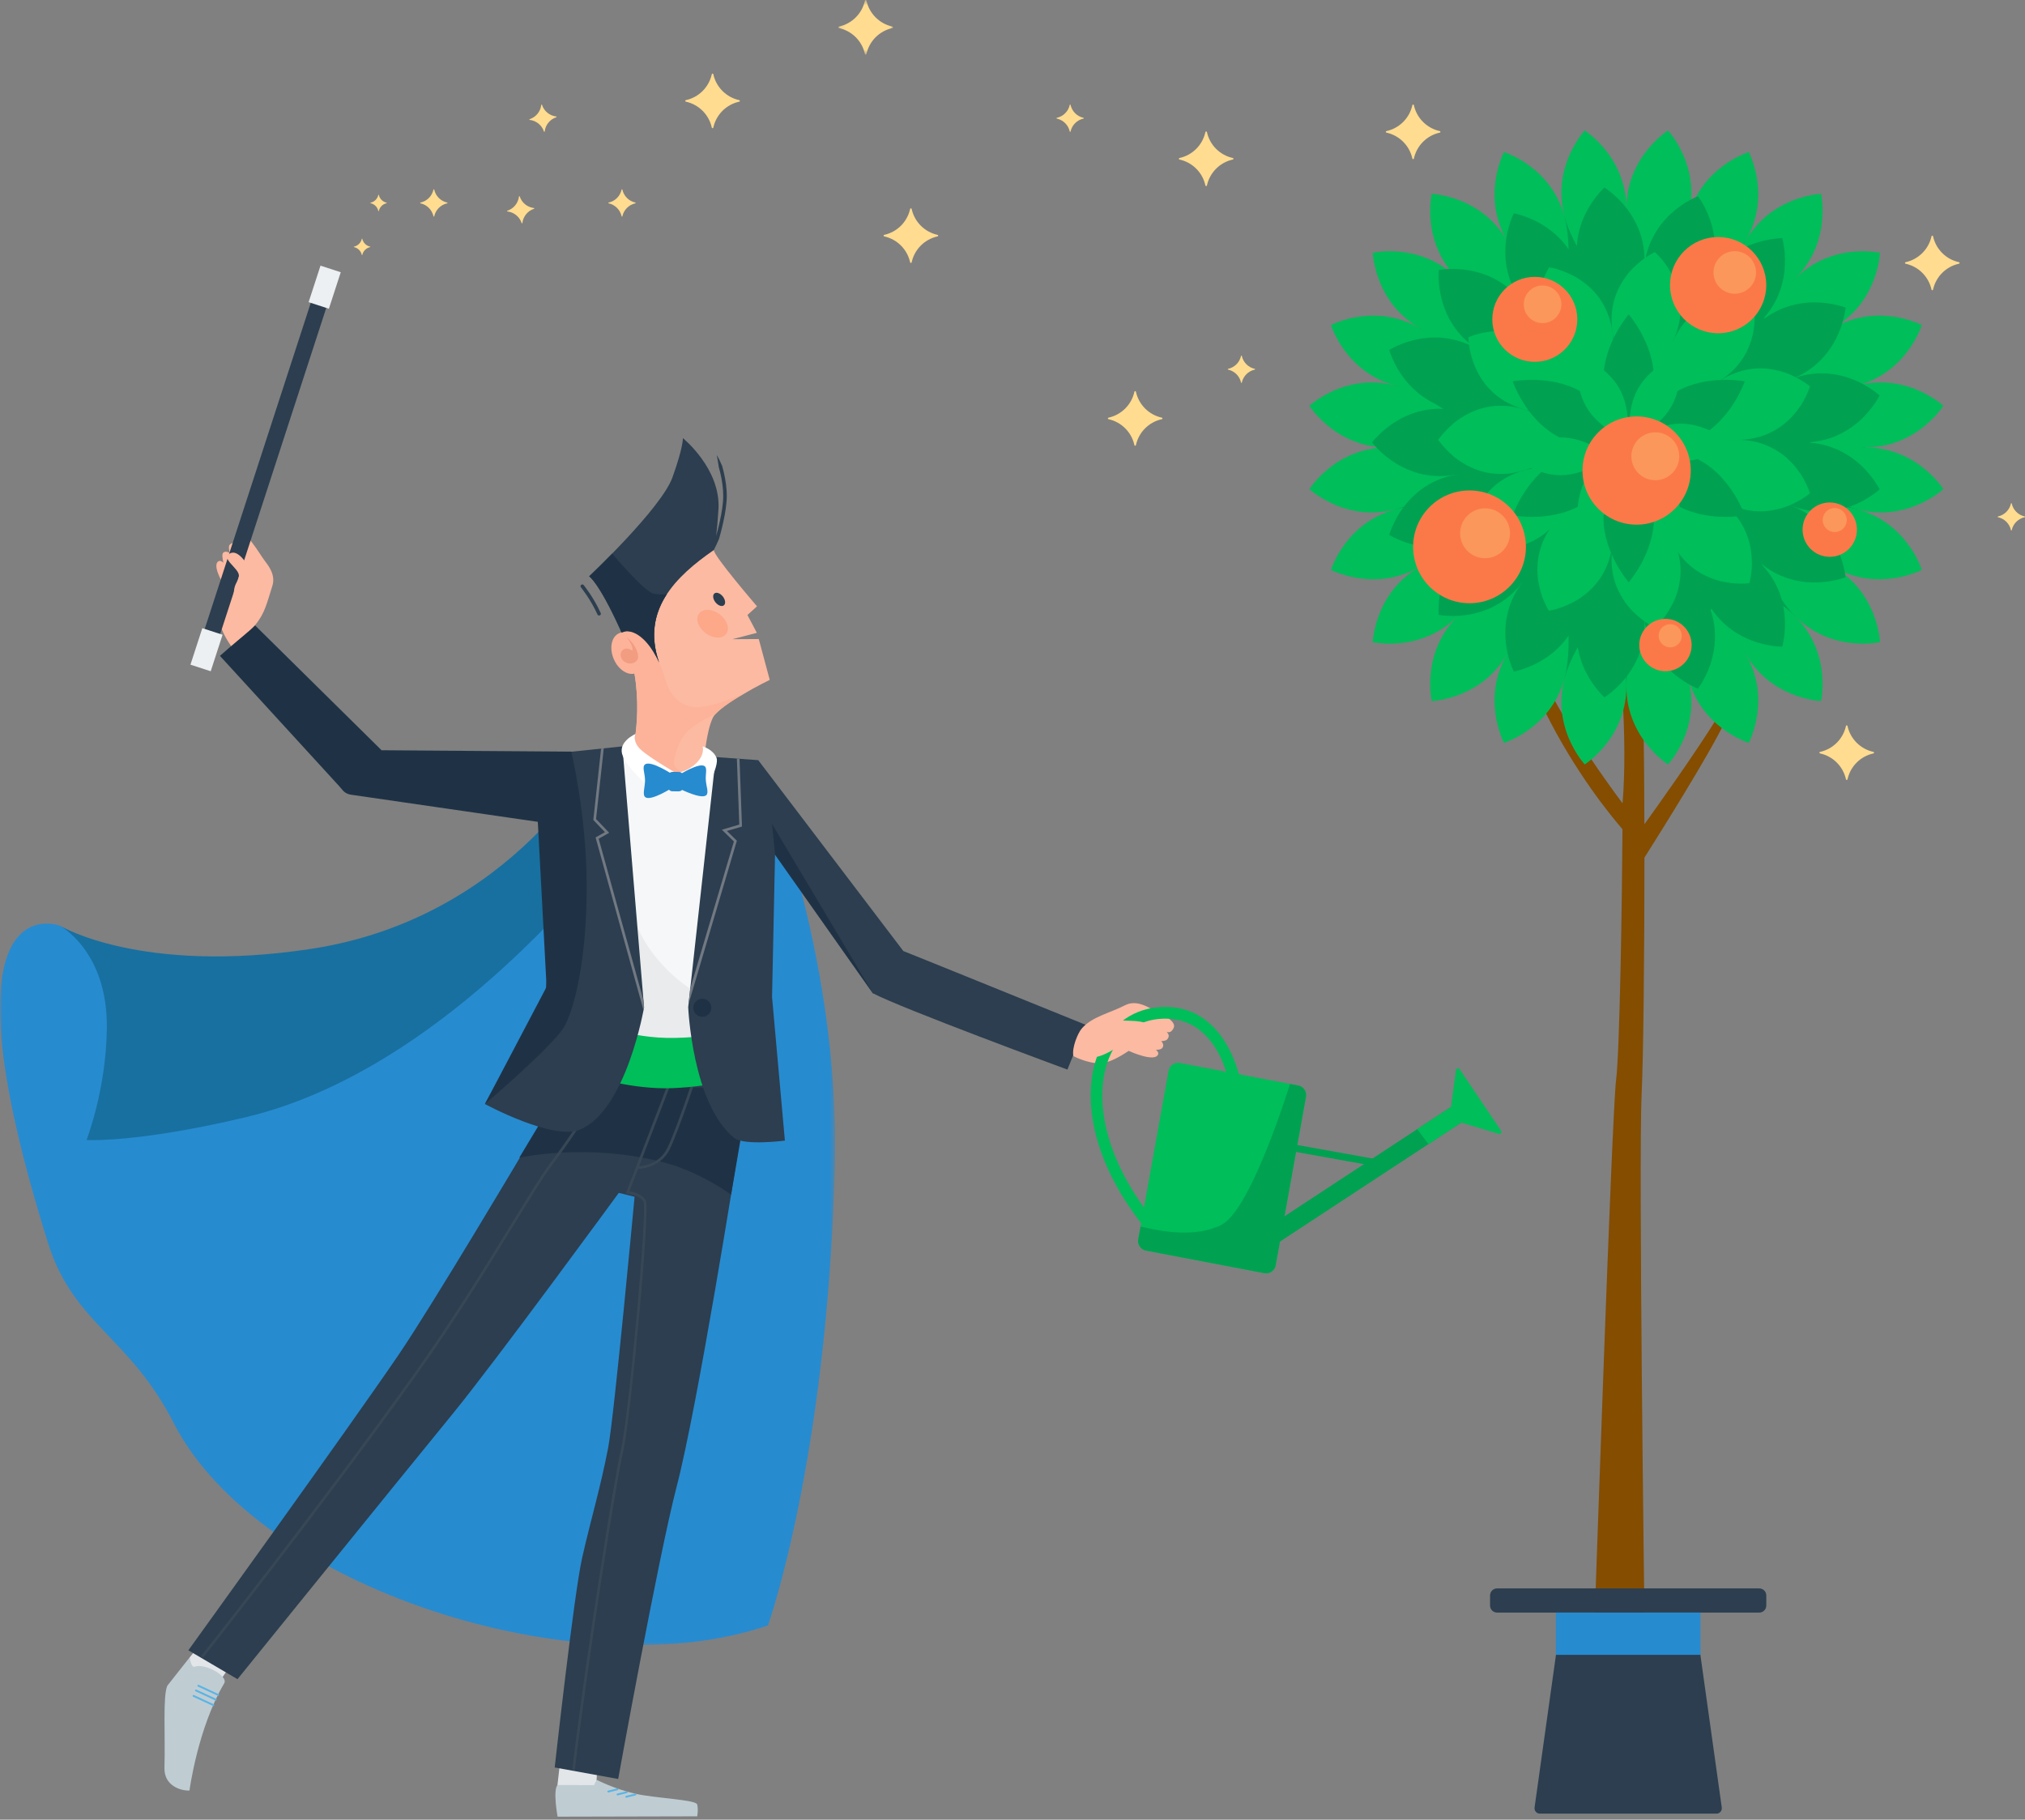 <svg xmlns="http://www.w3.org/2000/svg" xmlns:xlink="http://www.w3.org/1999/xlink" width="365" height="328" viewBox="0 0 365 328">
    <rect x="0" y="0" width="365" height="328" fill="#808080" stroke="none"/>
    <defs>
        <path id="prefix__a" d="M0 0.565L150.531 0.565 150.531 160.09 0 160.09z"/>
        <path id="prefix__c" d="M0.113 0.54L9.963 0.54 9.963 10.389 0.113 10.389z"/>
        <path id="prefix__e" d="M0 328.46L365 328.46 365 1 0 1z"/>
    </defs>
    <g fill="none" fill-rule="evenodd" transform="translate(0 -1)">
        <g transform="translate(0 137.46)">
            <mask id="prefix__b" fill="#fff">
                <use xlink:href="#prefix__a"/>
            </mask>
            <path fill="#278BD0" d="M111.37 1.95S83.88 31.853 57.342 35.952c-29.344 4.532-46.596-5.573-46.596-5.573s-22.739-8.52-2.063 57.287c4.565 14.531 14.623 16.727 22.617 32.358 15.255 29.832 73.065 48.2 107.123 36.498 0 0 10.603-29.57 12.052-82.438C151.556 34.65 136.672.565 136.672.565L111.37 1.95z" mask="url(#prefix__b)"/>
        </g>
        <path fill="#1870A0" d="M108.166 136.45s-15.438 30.045-52.178 35.602c-30.703 4.644-45.242-4.211-45.242-4.211s8.672 4.516 8.513 18.487c-.126 11.154-3.665 20.162-3.665 20.162s9.026.575 28.713-4.11c43.464-10.34 77.506-62.936 77.506-62.936l-13.647-2.994z"/>
        <path fill="#E3E6E9" d="M34.188 299.752L38.218 294.805 43.599 298.255 39.847 303.678 33.95 303.485z"/>
        <path fill="#BFCDD3" d="M40.407 304.437c-4.767 8.073-6.254 19.31-6.254 19.31-1.622.078-4.591-.903-4.508-4.049.162-6.073-.312-13.005.515-14.844l4.029-5.102s.254 1.94.939 1.67c1.695-.669 6.086 1.648 5.279 3.015"/>
        <path fill="#5AB4E5" d="M39.323 306.683c-.024 0-.048-.005-.071-.015l-3.575-1.66c-.085-.04-.122-.14-.083-.225.04-.085.139-.122.225-.082l3.575 1.66c.085.039.122.14.082.224-.028.062-.09.098-.153.098M38.902 307.541c-.024 0-.048-.005-.07-.015l-3.577-1.66c-.085-.04-.12-.14-.082-.225.04-.084.14-.122.224-.082l3.576 1.66c.085.04.122.14.082.224-.028.062-.089.098-.153.098M38.464 308.522c-.024 0-.048-.005-.071-.015l-3.576-1.66c-.085-.04-.121-.14-.082-.225.039-.084.138-.121.224-.082l3.576 1.66c.085.039.122.14.082.224-.028.062-.09.098-.153.098"/>
        <path fill="#E3E6E9" d="M101.04 317.852L100.471 322.848 107.002 323.118 107.52 322.042 107.767 318.12z"/>
        <path fill="#2C3E4F" d="M134.85 195.319l-1.975 14.204s-7.088 44.766-10.9 59.4c-3.32 12.749-10.55 52.745-10.55 52.745l-11.44-2.074s3.47-31.29 4.942-37.77c1.642-7.24 3.283-12.53 4.685-19.82 1.11-5.761 4.806-45.657 4.806-45.657l7.07-23.043 13.363 2.015z"/>
        <path fill="#2C3E4F" d="M120.052 218.151l-8.517-2.137s-22.183 30.347-29.985 39.888c-9.596 11.735-38.744 47.776-38.744 47.776l-8.856-5.204s29.128-40.366 37.957-53.358c6.142-9.038 22.437-36.515 22.437-36.515l4.49-7.462 9.171-13.232 16.988 7.57-4.94 22.674z"/>
        <path fill="#1F3245" d="M131.775 216.335s-5.53-4.085-12.09-5.795c-13.934-3.632-26.093-.848-26.093-.848l12.875-21.441s4.41 8.1 16.902 8.7c12.493.602 12.004-1.555 12.004-1.555l-3.598 20.939z"/>
        <path fill="#384756" d="M115.036 211.703v-.476c.037 0 3.638-.04 5.226-3.237 1.65-3.32 5.387-14.647 5.425-14.76l.452.147c-.037.115-3.787 11.474-5.45 14.825-1.72 3.464-5.607 3.501-5.653 3.501"/>
        <path fill="#384756" d="M103.606 320.074l-.473-.057c2.496-20.649 7.441-51.959 8.787-57.728 1.404-6.013 4.78-43.195 4.06-44.702-.709-1.224-2.853-1.408-2.874-1.41l-.319-.025 8.38-21.785.445.171-8.156 21.203c.68.104 2.274.464 2.937 1.61.906 1.561-2.807 39.898-4.008 45.046-1.345 5.76-6.285 37.041-8.779 57.677M36.613 299.803l-.373-.296c.208-.262 21.07-26.62 38.172-50.555 7.004-9.802 13.274-20.026 17.852-27.493 3.02-4.924 5.405-8.815 6.882-10.767 9.132-12.067 11.972-20.114 11.999-20.192l.45.155c-.027.08-2.892 8.197-12.07 20.326-1.462 1.933-3.842 5.814-6.855 10.727-4.582 7.472-10.857 17.706-17.87 27.522-17.108 23.945-37.978 50.31-38.187 50.573"/>
        <path fill="#F6F7F8" d="M129.465 137.548L116.746 136.05 111.718 135.665 102.842 148.754 103.618 184.942 135.894 190.535 133.267 153.647z"/>
        <path fill="#E9EBED" d="M110.226 141.712s-.79 19.895 7.192 30.796c2.66 3.634 10.584 12.064 17.647 7.439 7.039-4.609.829 10.588.829 10.588s-23.092-.297-26.59-1.884c-3.498-1.587.922-46.939.922-46.939"/>
        <path fill="#00BE5A" d="M107.155 185.31s6.22 2.94 14.463 2.778c8.243-.162 13.288-1.967 13.288-1.967l1.24 8.696s-7.542 2.039-14.919 2.326c-7.378.287-14.593-2.13-14.593-2.13l.521-9.703z"/>
        <path fill="#2C3E4F" d="M162.79 172.385l-26.119-34.36-7.655-.563-4.97 45.086s.744 17.525 8.303 23.571c1.784 1.427 9.124.482 9.124.482l-2.313-25.88.538-25.682 17.55 24.917c.42.795 2.82-3.98 5.541-7.57M104.54 204.619c8.382-3.503 11.55-22.042 11.55-22.042l-3.906-47.04-9.687 1.015s1.556 10.133-1.64 13.416l.192-.108-2.748 30.235-10.895 19.908s12.27 6.649 17.135 4.616"/>
        <path fill="#FCBAA2" d="M113.376 114.808c2.313.371 4.256 3.056 5.427 5.618-3.28-9.427 2.983-15.545 9.868-20.299-.2.892 7.78 10.164 7.78 10.164l-1.724 1.565 1.694 3.218-4.405 1.142 4.752-.029 1.976 7.363s-9.154 4.465-10.275 6.864c-1.121 2.398-1.462 6.852-1.462 6.852s-1.647 4.517-6.4 3.916c-3.648-.462-6.478-5.34-6.478-5.34s2.622-11.022-2.058-20.72c.313-.28.73-.406 1.305-.314"/>
        <path fill="#2C3E4F" d="M130.682 87.183c-.135-.728-.308-1.448-.501-2.161-.3-.682-.602-1.36-.988-1.996.135.729.275 1.445.367 2.169.198.694.36 1.397.493 2.104.255 1.417.396 2.85.246 4.273-.128 1.429-.423 2.854-.753 4.265-.145.597-.302 1.192-.465 1.786.148-1.196.295-2.77.418-4.837.434-7.297-6.415-12.816-6.415-12.816s.128 1.494-1.87 7.067c-2 5.572-15.018 17.848-15.018 17.848s1.68 1.006 5.497 9.353c.13.285.256.58.379.883.31-.28.728-.405 1.304-.313 2.314.372 4.256 3.057 5.428 5.618-3.281-9.427 2.98-15.544 9.867-20.298.35-.655.638-1.334.94-2.01.2-.707.384-1.418.557-2.132.334-1.431.635-2.875.768-4.357.156-1.49.008-2.993-.254-4.446M107.962 111.955c-.112-.01-.217-.077-.267-.187-1.233-2.737-2.966-4.877-2.983-4.9-.112-.136-.091-.337.045-.448.137-.112.338-.091.45.045.073.09 1.805 2.227 3.07 5.04.073.16.002.35-.16.423-.05.023-.103.03-.155.027M130.473 110.112c-.366.29-1.043.047-1.513-.544-.47-.592-.553-1.307-.187-1.597.366-.291 1.043-.047 1.513.544.469.59.553 1.306.187 1.597"/>
        <path fill="#FCA889" d="M130.89 115.27c-.704.933-2.368.863-3.717-.155-1.35-1.018-1.871-2.599-1.168-3.532.705-.932 2.369-.863 3.716.155 1.35 1.018 1.873 2.6 1.168 3.532"/>
        <path fill="#FCB399" d="M125.097 128.456c-3.733-.317-4.97-4.29-4.97-4.29-.588-2.146-1.292-3.757-1.912-4.907-.045-.082-.089-.164-.135-.245l-.025-.044c-.413-.717-1.49-3.582-2.008-4.19l-2.757.022c-.529-.065-.924.056-1.218.319 4.68 9.7 2.057 20.72 2.057 20.72s2.83 4.88 6.48 5.34c1.292.165 2.348-.057 3.211-.457-.183-.156-.41-.298-.697-.422-.74-.32-1.282-.88-1.702-1.616-.07-.333.708-4.342 2.751-6.11 1.627-1.406 3.838-2.448 4.788-2.86 1.132-1.263 3.657-2.843 5.86-4.088-3.3 1.646-7.502 3.017-9.723 2.828"/>
        <path fill="#1F3245" d="M117.71 107.967c-1.726-.475-7.371-7.176-7.371-7.176-2.353 2.406-4.144 4.094-4.144 4.094s1.681 1.006 5.499 9.354c.13.284.255.58.377.882.313-.278.73-.405 1.305-.313 2.313.372 4.256 3.057 5.427 5.619-1.71-4.915-.823-8.928 1.39-12.32-.718.077-1.636.093-2.483-.14"/>
        <path fill="#FCB399" d="M110.632 119.81c.853 1.98 2.67 3.101 4.056 2.504 1.388-.598 1.82-2.689.965-4.67-.854-1.98-2.67-3.102-4.056-2.504-1.387.597-1.82 2.688-.965 4.67"/>
        <path fill="#F29C81" d="M111.875 119.168c.063.648.571 1.227 1.363 1.391.906.189 1.602-.346 1.742-.852.141-.505-.08-1.516-.815-2.569-.469-.67-1.199-1.262-1.199-1.262s.745.965.936 1.584c.216.7.046.829.046.829s-.503-.409-1.04-.386c-.537.024-1.109.481-1.033 1.265"/>
        <path fill="#1F3245" d="M102.958 136.482l-41.004-.293c-1.309.945-2.329 5.085-.08 7.377.365.374.852.605 1.368.68l34.366 4.99c4.318-1.532 6.092-8.581 5.35-12.754"/>
        <path fill="#1F3245" d="M102.958 136.482s2.764 11.167 2.793 24.18c.029 13.011-2.123 21.828-3.958 25.246-1.834 3.418-14.387 14.095-14.387 14.095l11.116-21.118-1.583-29.746 6.019-12.657z"/>
        <path fill="#E5E8EB" d="M121.945 140.404l-.181 2.458-2.528-.997s1.299-1.884 2.709-1.461"/>
        <path fill="#E5E8EB" d="M123.664 139.879L121.945 140.404 121.764 142.862 125.04 141.275z"/>
        <path fill="#FFF" d="M121.945 140.404s-.862-.39-2.4 1.061c-1.537 1.452-1.9 1.96-1.9 1.96s-4.275-3.558-5.375-6.126c-1.1-2.567 2.289-4.003 2.289-4.003s-.667 1.358.965 2.849c1.633 1.492 6.42 4.259 6.42 4.259M126.648 135.536s.457 1.394-1.066 2.95c-1.523 1.556-3.637 1.918-3.637 1.918s1.739-.064 2.733 1.093c.995 1.154 1.91 3.16 1.91 3.16s3.184-5.544 2.555-7.074c-.63-1.529-2.495-2.047-2.495-2.047"/>
        <path fill="#1F3245" d="M45.958 113.708l-6.316 5.513 21.773 23.79s1.136-1.004 4.59-2.812c2.697-1.41 2.732-4.006 2.732-4.006l-22.78-22.485z"/>
        <path fill="#278BD0" d="M122.507 140.616s3.501-2.188 4.482-1.526c.532.358.156 1.43.231 2.517.08 1.149.583 2.314.063 2.75-.899.753-4.567-1.08-4.567-1.08l-.209-2.661zM116.287 138.778c1.08-.759 4.954 1.828 4.954 1.828l-.18 2.456s-3.708 2.37-4.73 1.647c-.604-.425-.052-1.833-.066-3.096-.014-1.276-.588-2.407.022-2.835"/>
        <path fill="#278BD0" d="M121.204 143.636l1.15.004c.443.002.807-.36.808-.801l.007-1.887c.002-.442-.36-.806-.801-.808l-1.151-.004c-.442-.001-.806.359-.807.802l-.007 1.887c-.002.442.359.805.8.807"/>
        <path fill="#1F3245" d="M128.21 182.774c-.066.896-.846 1.57-1.742 1.504-.896-.066-1.57-.846-1.504-1.742.066-.897.846-1.57 1.742-1.504.897.066 1.57.846 1.504 1.742"/>
        <path fill="#727983" d="M115.999 183.142L107.349 151.948 109.041 151.002 106.942 148.8 108.343 135.94 108.828 135.889 107.44 148.632 109.809 151.118 107.908 152.181 115.974 181.27 116.089 182.577zM124.107 181.99L124.417 179.177 132.281 152.679 130.111 150.559 133.253 149.637 132.819 137.769 133.295 137.751 133.742 149.99 131.026 150.786 132.819 152.54z"/>
        <path fill="#2C3E4F" d="M195.666 185.716l-3.267 8.081s-30.221-11.145-35.07-13.766c-.252-.136-1.191-5.542 4.388-8.046.175.036 33.949 13.731 33.949 13.731"/>
        <path fill="#FCBAA2" d="M193.47 191.366s2.665 1.412 4.975 1.285c1.467-.081 3.389-1.144 4.994-2.227.409.185 4.605 2.039 5.276.699.158-.314-.018-.618-.368-.9.565.03 1.04-.077 1.237-.456.195-.377.04-.756-.27-1.104.362-.013.92-.043 1.164-.428.297-.47.218-.763-.172-1.252.402.179.863.11 1.243-.693.644-1.367-2.796-2.798-3.955-3.411-1.027-.544-2.936-1.642-4.815-.676-2.827 1.453-5.967 2.06-7.806 4.204-.697.814-1.804 3.444-1.503 4.959M45.958 113.708c1.817-2.163 2.159-4.066 3.132-7.091.648-2.011-.746-3.716-1.45-4.641-.793-1.044-3.532-5.821-4.776-4.963-.732.505-.41 1.746-.168 2.113-.546-.305-.848-.335-1.263.034-.34.302-.078 1.166-.032 1.525-.394-.25-.793-.341-1.134-.087-.342.255-.118 1.276.004 1.829-.334-.3-.663-.423-.947-.217-1.213.88 1.298 4.719 1.547 5.092-.807 1.76-1.543 3.83-1.384 5.29.25 2.3 2.18 4.86 2.18 4.86 1.086-.97 3.602-2.924 4.29-3.744"/>
        <path fill="#1F3245" d="M139.698 155.04L139.154 149.525 157.194 179.798z"/>
        <path fill="#BFCDD3" d="M107.55 321.818s3.102 1.617 6.835 2.48c3.733.865 11.037 1.085 11.277 1.958.24.873.005 2.143.005 2.143l-25.163.06s-.876-4.73-.014-5.714l6.586.027.474-.954z"/>
        <path fill="#5AB4E5" d="M109.64 324.106c-.075 0-.144-.051-.163-.127-.023-.091.032-.183.123-.206l1.666-.42c.094-.026.182.032.205.122.023.09-.032.182-.123.205l-1.666.42c-.014.005-.028.006-.041.006M111.31 324.634c-.077 0-.146-.05-.165-.127-.023-.09.032-.183.123-.206l1.666-.42c.091-.024.182.032.205.122.023.091-.032.182-.123.205l-1.666.421c-.014.004-.028.005-.04.005M112.88 325.047c-.076 0-.145-.051-.164-.127-.023-.091.032-.183.123-.206l1.666-.42c.09-.024.182.032.205.122.023.09-.032.183-.123.205l-1.666.42c-.014.005-.028.006-.041.006"/>
        <path fill="#FFDC90" d="M96.239 38.498c-1.186-.134-2.192-.955-2.56-2.09-.023-.074-.129-.063-.138.014-.133 1.185-.954 2.19-2.088 2.559-.075.024-.065.129.013.138 1.186.134 2.19.955 2.56 2.089.023.075.127.064.136-.013.134-1.186.956-2.191 2.09-2.56.075-.024.064-.128-.013-.137M100.257 21.996c-1.185-.134-2.19-.955-2.559-2.09-.024-.074-.129-.063-.138.014-.134 1.185-.955 2.19-2.089 2.559-.074.024-.064.129.013.138 1.186.134 2.191.955 2.56 2.089.024.075.128.064.137-.013.134-1.186.955-2.191 2.09-2.56.074-.024.063-.128-.014-.137M80.605 37.513c-1.166-.252-2.084-1.17-2.336-2.336-.017-.076-.122-.076-.138 0-.253 1.166-1.17 2.084-2.337 2.336-.076.016-.076.122 0 .138 1.166.252 2.084 1.17 2.337 2.336.016.077.121.077.138 0 .252-1.166 1.17-2.084 2.336-2.336.076-.016.076-.122 0-.138M66.715 45.458c-.705-.153-1.26-.708-1.413-1.413-.01-.046-.074-.046-.084 0-.152.705-.707 1.26-1.413 1.413-.046.01-.046.074 0 .084.706.152 1.261.707 1.413 1.413.01.046.074.046.084 0 .153-.706.708-1.261 1.413-1.413.046-.01.046-.074 0-.084M69.694 37.54c-.705-.153-1.26-.708-1.413-1.413-.01-.046-.074-.046-.084 0-.152.705-.707 1.26-1.413 1.413-.046.01-.046.074 0 .084.706.152 1.26.707 1.413 1.413.01.046.074.046.084 0 .153-.706.708-1.261 1.413-1.413.046-.01.046-.074 0-.084"/>
        <path fill="#844D00" d="M315.317 107.697l-1.295.594s-1 16.422-4.264 21.708c-4.127 6.681-10.904 16.168-13.361 19.576-.037-12.851-.19-24.512-.496-29.832-.767-13.337-5.934-34.927-5.934-34.927h-2.501s6.875 38.415 4.993 61.014l-.002-.032s-7.8-10.349-12.467-18.975c-2.933-5.418-6.088-26.211-6.088-26.211l-1.292-.596s2.428 22.233 5.798 29.07c5.534 11.226 12.114 19.165 14.043 21.382-.07 11.92-.475 39.834-1.151 45.162-.767 6.032-3.834 96.207-3.834 96.207h8.94s-1.08-81.76-.505-93.667c.31-6.424.508-24.864.505-42.58 2.9-4.585 11.721-18.655 14.423-24.341 4.666-9.823 4.488-23.552 4.488-23.552"/>
        <path fill="#00A251" d="M336.257 81.654c0 23.806-19.3 43.105-43.105 43.105-23.807 0-43.106-19.299-43.106-43.105 0-23.806 19.299-43.105 43.106-43.105 23.806 0 43.105 19.3 43.105 43.105"/>
        <path fill="#00BE5A" d="M334.79 92.811c-1.94-.52-3.682-1.34-5.278-2.202-1.592-.865-2.973-1.759-4.165-2.54-1.2-.785-2.157-1.45-2.823-1.918-.685-.472-1.059-.75-1.059-.75s.431-.176 1.211-.456c.788-.28 1.858-.684 3.221-1.135 1.372-.449-.516-4.456 1.243-4.882 1.751-.423 7.11 2.728 9.116 2.726 2.007-.003 3.911.361 5.635.995 1.716.63 3.29 1.53 4.521 2.486 1.241.954 2.254 1.962 2.892 2.73.647.77.99 1.294.99 1.294s-.464.421-1.283 1c-.838.574-2.052 1.296-3.498 1.9-1.454.605-3.192 1.078-5.01 1.246-1.818.173-3.777.026-5.713-.494"/>
        <path fill="#00BE5A" d="M330.477 103.204c-1.736-1.007-3.22-2.261-4.515-3.497-1.29-1.24-2.437-2.486-3.365-3.54-.926-1.058-1.718-1.969-2.23-2.59l-.815-.993s.457-.058 1.275-.127l1.49-.115c.566-.046 1.208-.093 1.917-.135.708-.043 1.483-.08 2.308-.103.815-.025 1.673-.04 2.572-.017 1.795.043 3.736.209 5.676.724 1.94.516 3.688 1.36 5.194 2.422.752.53 1.45 1.112 2.073 1.72.613.603 1.162 1.233 1.644 1.86.482.624.9 1.246 1.251 1.826.337.575.611 1.11.827 1.567.43.915.628 1.513.628 1.513s-.548.29-1.512.626c-.967.334-2.286.734-3.867.927-1.582.195-3.337.222-5.157-.1-1.82-.319-3.658-.962-5.394-1.968"/>
        <path fill="#00BE5A" d="M323.631 112.134c-1.417-1.42-2.534-3.02-3.473-4.557-.937-1.54-1.683-3.006-2.332-4.289-.637-1.277-1.12-2.325-1.48-3.08-.35-.749-.529-1.176-.529-1.176s.473.08 1.274.212c.798.135 1.966.354 3.36.64 1.378.278 3.014.64 4.748 1.15 1.714.505 3.54 1.166 5.278 2.17 1.74 1.002 3.213 2.275 4.4 3.697 1.17 1.406 2.04 2.952 2.657 4.42.606 1.454.935 2.808 1.126 3.81.098.502.146.904.174 1.182l.035.434s-.615.127-1.618.212c-.994.093-2.414.098-3.974-.11-1.552-.199-3.29-.662-4.956-1.434-1.669-.77-3.272-1.86-4.69-3.28"/>
        <path fill="#00BE5A" d="M314.7 118.98c-1.002-1.738-5.987-5.563-6.492-7.277-.511-1.734 3.452-1.37 3.173-2.749-.286-1.395-.504-2.562-.64-3.36l-.211-1.274s.427.18 1.175.53c.756.36 1.804.841 3.08 1.48 1.283.647 2.75 1.394 4.29 2.331 1.536.94 3.136 2.055 4.557 3.473 1.42 1.417 2.51 3.021 3.28 4.69.773 1.665 1.236 3.404 1.434 4.956.209 1.56.203 2.98.11 3.973-.084 1.004-.211 1.62-.211 1.62l-.434-.037c-.278-.027-.681-.075-1.183-.173-1.002-.19-2.355-.52-3.81-1.126-1.468-.619-3.013-1.487-4.42-2.658-1.421-1.186-2.694-2.66-3.697-4.399"/>
        <path fill="#00BE5A" d="M304.309 123.293c-.516-1.94-.681-3.88-.725-5.676-.022-.899-.008-1.757.017-2.572.023-.825.06-1.6.103-2.308.042-.709.09-1.35.135-1.917l.115-1.49c.07-.818.127-1.275.127-1.275l.993.814c.622.514 1.532 1.305 2.59 2.231 1.054.928 2.3 2.074 3.54 3.365 1.236 1.294 2.49 2.78 3.497 4.515 1.007 1.736 1.65 3.573 1.968 5.394.323 1.82.296 3.576.1 5.157-.192 1.582-.593 2.9-.927 3.867-.336.964-.625 1.513-.625 1.513s-.6-.199-1.514-.629c-.457-.216-.992-.49-1.566-.827-.58-.35-1.202-.769-1.827-1.25-.626-.483-1.256-1.032-1.86-1.645-.607-.624-1.19-1.32-1.72-2.073-1.061-1.506-1.905-3.254-2.421-5.194"/>
        <path fill="#00BE5A" d="M293.151 124.76c.002-2.008.344-3.928.767-5.68.427-1.76.94-3.308 1.39-4.68.451-1.364.854-2.434 1.134-3.22.28-.78.455-1.213.455-1.213s.28.376.751 1.06c.468.665 1.134 1.623 1.92 2.823.78 1.193 1.673 2.574 2.538 4.166.862 1.594 1.681 3.337 2.202 5.277.52 1.935.668 3.895.494 5.713-.168 1.819-.64 3.556-1.246 5.01-.604 1.447-1.326 2.66-1.9 3.499-.579.819-.999 1.282-.999 1.282s-.525-.343-1.295-.99c-.768-.637-1.776-1.651-2.729-2.891-.957-1.232-1.857-2.806-2.487-4.522-.634-1.724-.997-3.628-.995-5.635"/>
        <path fill="#00BE5A" d="M281.994 123.293c.52-1.94 1.34-3.682 2.202-5.278.866-1.592 1.759-2.973 2.54-4.165.785-1.2 1.45-2.157 1.918-2.823.472-.685.75-1.06.75-1.06s.176.432.457 1.212c.279.788.683 1.858 1.134 3.221.449 1.372.962 2.921 1.389 4.68.423 1.751.765 3.672.768 5.68.002 2.006-.361 3.91-.996 5.634-.63 1.716-1.53 3.29-2.486 4.521-.954 1.241-1.962 2.254-2.73 2.892-.77.647-1.294.99-1.294.99s-.42-.464-.998-1.283c-.576-.838-1.298-2.052-1.902-3.498-.605-1.454-1.078-3.192-1.246-5.01-.173-1.817-.026-3.777.494-5.713"/>
        <path fill="#00BE5A" d="M271.602 118.98c1.007-1.736 2.26-3.22 3.497-4.515 1.239-1.29 2.486-2.437 3.54-3.365 1.058-.926 1.968-1.718 2.59-2.23l.993-.815s.057.457.127 1.275c.032.417.07.92.115 1.49.045.566.093 1.208.135 1.917.043.708.08 1.483.103 2.308.025.815.039 1.673.017 2.572-.044 1.795-.21 3.736-.725 5.676-.516 1.94-1.36 3.688-2.422 5.194-.53.752-1.112 1.45-1.72 2.073-.603.613-1.233 1.161-1.86 1.644-.624.482-1.246.9-1.826 1.251-.574.337-1.11.611-1.566.827-.915.43-1.514.628-1.514.628s-.29-.548-.625-1.513c-.334-.966-.735-2.285-.927-3.866-.196-1.582-.223-3.337.1-5.157.318-1.82.96-3.658 1.968-5.394"/>
        <path fill="#00BE5A" d="M262.671 112.134c1.421-1.417 3.021-2.534 4.557-3.473 1.54-.937 3.006-1.683 4.29-2.332 1.276-.637 2.324-1.12 3.08-1.48.748-.35 1.175-.529 1.175-.529l-.212 1.274c-.135.798-.353 1.966-.639 3.36-.279 1.38-.64 3.014-1.15 4.748-.506 1.714-1.167 3.54-2.17 5.278-1.003 1.738-2.276 3.213-3.698 4.4-1.407 1.17-2.952 2.04-4.419 2.657-1.455.606-2.809.935-3.81 1.126-.503.098-.905.146-1.183.174l-.434.036s-.127-.616-.212-1.619c-.093-.994-.098-2.414.111-3.974.198-1.552.661-3.29 1.433-4.956.771-1.669 1.86-3.273 3.281-4.69"/>
        <path fill="#00BE5A" d="M255.825 103.204c1.738-1.003 3.564-1.664 5.278-2.17 1.734-.512 3.37-.872 4.748-1.15 1.395-.287 2.562-.505 3.36-.64.8-.132 1.274-.212 1.274-.212s-.18.428-.53 1.175c-.36.757-.841 1.805-1.48 3.08-.647 1.283-1.394 2.75-2.331 4.29-.94 1.537-2.055 3.136-3.473 4.558-1.417 1.42-3.021 2.51-4.69 3.28-1.665.772-3.404 1.235-4.956 1.433-1.56.21-2.98.204-3.973.11-1.004-.084-1.62-.212-1.62-.212l.037-.432c.027-.278.075-.681.173-1.183.19-1.002.52-2.356 1.126-3.81.619-1.468 1.487-3.013 2.658-4.42 1.186-1.421 2.66-2.694 4.399-3.697"/>
        <path fill="#00BE5A" d="M251.512 92.811c1.94-.516 3.881-.68 5.676-.725.899-.022 1.757-.008 2.572.017.825.023 1.6.061 2.308.103.709.042 1.351.09 1.917.135l1.49.115c.818.07 1.275.127 1.275.127s-.302.37-.814.993c-.514.622-1.305 1.532-2.231 2.59-.928 1.054-2.074 2.301-3.365 3.54-1.294 1.236-2.779 2.49-4.515 3.497-1.736 1.007-3.573 1.65-5.394 1.968-1.82.323-3.576.296-5.157.101-1.582-.193-2.9-.594-3.867-.928-.964-.336-1.513-.625-1.513-.625s.199-.599.629-1.514c.216-.457.49-.99.827-1.566.351-.58.769-1.202 1.251-1.827.482-.626 1.031-1.256 1.644-1.86.624-.607 1.321-1.19 2.073-1.719 1.506-1.062 3.255-1.906 5.194-2.422"/>
        <path fill="#00BE5A" d="M250.046 81.654c2.007.002 3.928.344 5.679.768 1.76.426 3.308.94 4.68 1.388 1.364.452 2.434.855 3.222 1.135.779.28 1.21.455 1.21.455s-.374.28-1.06.751c-.664.469-1.621 1.134-2.821 1.919-1.193.78-2.573 1.674-4.166 2.539-1.595.862-3.337 1.681-5.278 2.202-1.935.52-3.895.668-5.713.495-1.818-.169-3.556-.642-5.01-1.247-1.446-.604-2.66-1.326-3.498-1.901-.82-.578-1.282-.998-1.282-.998s.342-.525.989-1.294c.638-.769 1.652-1.777 2.892-2.73 1.232-.957 2.806-1.856 4.52-2.487 1.725-.634 3.629-.997 5.636-.995"/>
        <path fill="#00BE5A" d="M251.512 70.497c1.941.52 3.682 1.34 5.278 2.202 1.592.866 2.973 1.759 4.165 2.54 1.201.785 2.158 1.45 2.823 1.918.685.472 1.06.752 1.06.752s-.432.174-1.212.455c-.788.279-1.858.683-3.221 1.134-1.372.449-2.921.962-4.68 1.389-1.751.423-3.672.765-5.679.767-2.007.003-3.911-.36-5.635-.995-1.716-.63-3.289-1.53-4.521-2.486-1.241-.953-2.254-1.962-2.892-2.73-.647-.77-.989-1.294-.989-1.294s.463-.42 1.282-.998c.838-.576 2.052-1.298 3.498-1.902 1.454-.605 3.192-1.078 5.01-1.246 1.818-.173 3.777-.026 5.713.494"/>
        <path fill="#00BE5A" d="M255.825 60.105c1.736 1.007 3.22 2.26 4.515 3.497 1.29 1.239 2.437 2.486 3.365 3.54.926 1.057 1.718 1.968 2.23 2.59l.815.993s-.457.057-1.275.127c-.418.032-.92.07-1.49.115-.566.045-1.208.093-1.917.135-.708.042-1.483.08-2.308.103-.815.025-1.673.038-2.572.017 1.408 4.572-3.736-.21-5.676-.725-1.94-.516-3.688-1.36-5.194-2.422-.752-.53-1.45-1.112-2.073-1.72-.613-.603-1.161-1.233-1.644-1.86-.482-.625-.9-1.246-1.251-1.826-.337-.575-.611-1.11-.827-1.566-.43-.915-.628-1.514-.628-1.514s.548-.29 1.512-.625c.967-.334 2.286-.735 3.867-.928 1.582-.195 3.337-.222 5.157.1 1.82.319 3.658.962 5.394 1.969"/>
        <path fill="#00BE5A" d="M262.671 51.174c1.417 1.42 2.534 3.02 3.473 4.557.937 1.54 1.683 3.006 2.332 4.289.637 1.277 1.12 2.325 1.48 3.08.35.749.53 1.176.53 1.176s-.474-.08-1.275-.212c-.798-.135-1.966-.353-3.36-.64-1.378-.278-3.014-.64-4.748-1.15-1.795 1.365-3.54-1.166-5.278-2.17-1.739-1.002-3.213-2.275-4.399-3.697-1.17-1.406-2.04-2.952-2.658-4.42-.606-1.454-.935-2.807-1.126-3.81-.098-.502-.146-.904-.174-1.182l-.035-.434s.615-.127 1.618-.211c.994-.093 2.414-.1 3.974.11 1.552.198 3.291.66 4.956 1.433 1.67.77 3.273 1.86 4.69 3.28"/>
        <path fill="#00BE5A" d="M271.602 44.328c1.003 1.738 1.664 3.564 2.169 5.278.512 1.734.872 3.37 1.15 4.748.287 1.395.505 2.562.64 3.36l.212 1.274s-.427-.18-1.175-.53c-.756-.36-1.804-.841-3.08-1.48-1.283-.647-2.75-1.394-4.29-2.331-1.536-.94-3.136-2.056-4.557-3.473-1.42-1.417-2.51-3.021-3.28-4.69-.773-1.665-1.236-3.404-1.434-4.956-.21-1.56-.203-2.98-.11-3.973.084-1.004.21-1.62.21-1.62l.436.037c.277.027.68.075 1.182.173 1.002.19 2.355.52 3.81 1.126 1.468.619 3.013 1.487 4.419 2.658 1.422 1.186 2.695 2.66 3.698 4.399"/>
        <path fill="#00BE5A" d="M281.994 40.015c.516 1.939.68 3.881.725 5.676.022.899.008 1.757-.017 2.572-.023.825-.06 1.6-.103 2.308-.042.709-.09 1.351-.135 1.917l-.115 1.489c-.07.819-.127 1.276-.127 1.276s-.37-.302-.993-.814c-.622-.514-1.532-1.305-2.59-2.231-1.054-.928-2.301-2.074-3.54-3.365-1.236-1.294-2.49-2.779-3.497-4.515-1.007-1.736-1.65-3.573-1.968-5.394-.323-1.82-.296-3.575-.1-5.157.192-1.581.593-2.901.927-3.867.336-.964.625-1.513.625-1.513s.599.199 1.514.629c.457.216.992.49 1.566.827.58.351 1.202.769 1.827 1.251.626.482 1.256 1.031 1.86 1.644.607.624 1.19 1.321 1.719 2.073 1.063 1.506 1.906 3.254 2.422 5.194"/>
        <path fill="#00BE5A" d="M293.151 38.549c-.002 2.007-.344 3.928-.768 5.679-.426 1.76-.94 3.308-1.388 4.68-.452 1.364-.855 2.434-1.135 3.22-.28.78-.455 1.213-.455 1.213s-.28-.375-.75-1.06c-.469-.665-1.135-1.622-1.92-2.822-.78-1.193-1.674-2.574-2.539-4.166-.862-1.596-1.68-3.337-2.203-5.278-.519-1.936-.667-3.895-.493-5.713.168-1.818.641-3.556 1.246-5.01.604-1.446 1.326-2.66 1.901-3.498.578-.82.998-1.282.998-1.282s.525.342 1.294.989c.77.638 1.777 1.65 2.73 2.892.957 1.232 1.857 2.805 2.487 4.52.634 1.725.997 3.629.995 5.636"/>
        <path fill="#00BE5A" d="M304.309 40.015c-.521 1.941-1.341 3.682-2.202 5.278-.866 1.592-1.76 2.973-2.54 4.165-.785 1.201-1.45 2.157-1.918 2.823-.472.685-.751 1.059-.751 1.059s-.175-.431-.456-1.211c-.28-.788-.683-1.858-1.134-3.221-.45-1.372-.962-2.921-1.39-4.68-.422-1.751-.764-3.673-.766-5.679-.003-2.007.36-3.911.995-5.635.63-1.716 1.53-3.29 2.486-4.521.954-1.241 1.962-2.254 2.73-2.892.769-.647 1.294-.989 1.294-.989s.42.463.998 1.282c.576.838 1.298 2.052 1.902 3.498.605 1.454 1.078 3.192 1.246 5.01.173 1.817.026 3.777-.494 5.713"/>
        <path fill="#00BE5A" d="M314.7 44.328c-1.006 1.736-2.26 3.22-3.496 4.515-1.24 1.29-2.486 2.437-3.54 3.365-1.058.926-1.968 1.718-2.59 2.23l-.993.815s-.057-.457-.127-1.275l-.115-1.49c-.045-.566-.093-1.208-.135-1.917-.043-.708-.08-1.483-.103-2.308-.025-.815-.04-1.673-.017-2.572.044-1.795.209-3.737.725-5.676.516-1.94 1.36-3.688 2.422-5.194.529-.752 1.112-1.45 1.719-2.073.604-.613 1.234-1.162 1.86-1.644.625-.482 1.247-.9 1.827-1.251.574-.337 1.109-.611 1.566-.827.915-.43 1.514-.628 1.514-.628s.289.548.625 1.513c.334.966.735 2.285.927 3.866.196 1.582.223 3.337-.1 5.157-.318 1.82-.961 3.658-1.968 5.394"/>
        <path fill="#00BE5A" d="M323.631 51.174c-1.42 1.417-3.02 2.534-4.557 3.473-1.54.937-3.006 1.684-4.289 2.332-1.277.638-2.325 1.12-3.08 1.48-.749.35-1.176.529-1.176.529s.08-.473.212-1.274c.135-.798.353-1.965.64-3.36.278-1.378.64-3.014 1.15-4.748.505-1.714 1.166-3.54 2.17-5.278 1.002-1.738 2.275-3.213 3.697-4.4 1.407-1.17 2.952-2.038 4.42-2.657 1.454-.606 2.808-.935 3.81-1.126.502-.098.904-.146 1.182-.173l.434-.036s.127.615.212 1.619c.093.993.098 2.414-.11 3.973-.199 1.552-.662 3.29-1.434 4.956-.77 1.669-1.86 3.273-3.28 4.69"/>
        <path fill="#00BE5A" d="M330.477 60.105c-1.738 1.003-3.564 1.664-5.278 2.169-1.734.51-3.37.872-4.748 1.15-1.395.287-2.562.505-3.36.64l-1.274.212s.18-.427.53-1.175c.36-.756.841-1.804 1.48-3.08.648-1.283-.403-4.118.534-5.66.94-1.535 3.852-1.766 5.27-3.187 1.417-1.421 3.021-2.51 4.69-3.281 1.665-.772 3.404-1.235 4.956-1.433 1.56-.21 2.98-.203 3.973-.11 1.004.084 1.62.21 1.62.21l-.037.435c-.027.278-.075.68-.173 1.183-.19 1.002-.52 2.355-1.126 3.81-.619 1.467-1.487 3.013-2.658 4.419-1.186 1.422-2.66 2.695-4.399 3.698"/>
        <path fill="#00BE5A" d="M334.79 70.497c-1.94.516-3.88.68-5.676.725-.899.022-1.757.008-2.572-.017-.825-.023-1.6-.061-2.308-.103-.709-.042-1.35-.09-1.917-.135l-1.49-.115c-.818-.07-1.275-.127-1.275-.127s.302-.37.814-.993c.514-.622 1.305-1.532 2.231-2.59.928-1.054 2.074-2.301 3.365-3.54 1.294-1.236 2.78-2.49 4.515-3.497 1.736-1.007 3.573-1.65 5.394-1.968 1.82-.323 3.575-.296 5.157-.1 1.582.192 2.9.593 3.867.927.964.336 1.513.625 1.513.625s-.199.599-.629 1.514c-.216.457-.49.99-.827 1.566-.35.58-.769 1.202-1.25 1.827-.483.626-1.032 1.256-1.645 1.86-.624.607-1.32 1.19-2.073 1.719-1.506 1.062-3.255 1.906-5.194 2.422"/>
        <path fill="#00BE5A" d="M336.257 81.654c-2.007-.002-3.928-.344-5.68-.767-1.76-.427-3.307-.94-4.68-1.389-1.363-.452-2.433-.855-3.221-1.135-.78-.28-1.211-.455-1.211-.455s.375-.28 1.06-.751c.665-.468 1.622-1.133 2.822-1.919 1.193-.78 2.573-1.674 4.166-2.539 1.596-.862 3.337-1.681 5.278-2.202 1.935-.52 3.895-.668 5.713-.494 1.818.168 3.556.641 5.01 1.246 1.446.604 2.66 1.326 3.498 1.901.819.578 1.282.998 1.282.998s-.343.525-.99 1.294c-.637.769-1.651 1.777-2.891 2.73-1.232.957-2.806 1.857-4.521 2.487-1.724.634-3.628.997-5.635.995"/>
        <path fill="#00A251" d="M325.04 80.749c0 17.456-14.15 31.606-31.606 31.606-17.456 0-31.607-14.15-31.607-31.606 0-17.456 14.151-31.606 31.607-31.606 17.455 0 31.606 14.15 31.606 31.606"/>
        <path fill="#00A251" d="M322.906 92.166c-1.877-.731-3.511-1.74-5.013-2.745-1.497-1.01-2.802-1.998-3.948-2.831-1.117-.83-2.072-1.507-2.715-1.966l-1.023-.723 1.218-.307c.762-.2 1.889-.492 3.24-.866 1.346-.37 2.96-.822 4.697-1.228 1.749-.398 3.672-.748 5.679-.751 2.006-.003 3.91.377 5.633 1.073 1.736.69 3.233 1.695 4.464 2.78 1.226 1.08 2.137 2.234 2.756 3.12.594.884.897 1.49.897 1.49l-.356.304c-.23.192-.571.46-1.021.763-.893.607-2.148 1.359-3.694 1.927-1.516.58-3.316.968-5.161.996-1.845.036-3.79-.31-5.653-1.036"/>
        <path fill="#00A251" d="M316.79 102.04c-1.476-1.35-2.663-2.907-3.688-4.38-1.01-1.467-1.903-2.89-2.645-4.066-.76-1.195-1.37-2.154-1.817-2.827l-.686-1.045 1.238.15 1.449.174 1.888.202c1.407.155 3.032.302 4.828.569 1.764.26 3.677.627 5.549 1.349 1.872.722 3.517 1.768 4.879 3.047 1.335 1.26 2.408 2.762 3.14 4.212.369.725.669 1.442.91 2.11.228.663.395 1.274.518 1.797.123.522.204.956.249 1.255l.056.463s-.634.242-1.672.49c-1.037.25-2.51.472-4.132.455-1.645-.03-3.426-.293-5.175-.951-1.744-.645-3.404-1.645-4.888-3.003"/>
        <path fill="#00A251" d="M307.521 109.041c-.893-1.797-1.436-3.669-1.859-5.404-.425-1.75-.733-3.376-1.01-4.752-.277-1.383-.504-2.499-.68-3.29l-.262-1.219 1.103.584c.72.391 1.718.895 2.986 1.551 1.235.625 2.74 1.39 4.292 2.26 1.56.883 3.214 1.92 4.7 3.27 1.484 1.35 2.636 2.914 3.44 4.592.816 1.683 1.237 3.426 1.422 5.066.16 1.606.087 3.107-.073 4.153-.15 1.057-.332 1.712-.332 1.712s-.165.003-.468-.016c-.303-.02-.74-.058-1.27-.132-1.056-.136-2.508-.458-4.02-1.062-1.517-.606-3.1-1.516-4.485-2.74-1.399-1.237-2.59-2.776-3.484-4.573"/>
        <path fill="#00A251" d="M296.35 112.216c-.18-1.997-.004-3.925.23-5.716.118-.893.256-1.743.393-2.538.138-.793.27-1.55.39-2.254.25-1.362.43-2.536.558-3.304l.191-1.24.815.955c.512.587 1.281 1.489 2.21 2.518l1.514 1.712c.535.604 1.1 1.256 1.67 1.953 1.141 1.404 2.3 2.942 3.2 4.74.897 1.79 1.42 3.69 1.556 5.529.071.922.053 1.837-.036 2.724-.09.882-.262 1.717-.475 2.51-.419 1.596-1.057 2.903-1.575 3.859-.525.935-.937 1.467-.937 1.467s-.63-.236-1.568-.755c-.943-.543-2.172-1.317-3.367-2.457-.597-.562-1.182-1.186-1.722-1.883-.542-.71-1.038-1.48-1.462-2.302-.852-1.638-1.405-3.518-1.585-5.518"/>
        <path fill="#00A251" d="M284.785 111.147c.552-1.932 1.409-3.668 2.266-5.243.87-1.597 1.728-2.97 2.453-4.197l.976-1.627.735-1.261.628-1.079.423 1.177c.268.772.672 1.817 1.168 3.159.493 1.288 1.093 2.872 1.652 4.562.555 1.701 1.078 3.58 1.265 5.578.186 1.998-.02 3.932-.557 5.716-.531 1.794-1.394 3.36-2.36 4.702-.962 1.289-2.021 2.352-2.844 3.019-.823.678-1.397 1.039-1.397 1.039s-.5-.443-1.186-1.278c-.343-.413-.731-.917-1.121-1.496-.39-.59-.78-1.268-1.137-1.999-.72-1.448-1.27-3.221-1.471-5.043-.203-1.849-.044-3.802.507-5.729"/>
        <path fill="#00A251" d="M274.389 105.97c1.21-1.594 2.645-2.913 4.02-4.074 1.37-1.144 2.7-2.156 3.807-3.01 1.113-.858 2.02-1.572 2.642-2.068l.978-.784-.038 1.248-.038 1.456-.027 1.899c-.029 1.422-.022 3.044-.12 4.859-.099 1.79-.283 3.717-.829 5.651-.543 1.929-1.435 3.674-2.579 5.14-1.13 1.445-2.53 2.662-3.904 3.517-.688.434-1.377.809-2.017 1.101-.638.288-1.234.513-1.745.685-1.024.351-1.681.459-1.681.459s-.301-.608-.647-1.616c-.34-1.021-.707-2.451-.834-4.079-.127-1.634-.024-3.44.469-5.239.478-1.791 1.327-3.542 2.543-5.145"/>
        <path fill="#00A251" d="M266.563 97.386c1.707-1.055 3.522-1.77 5.212-2.352 1.694-.578 3.3-1.045 4.636-1.44 1.359-.408 2.443-.73 3.218-.98l1.188-.369-.477 1.15c-.322.751-.736 1.795-1.271 3.116-.508 1.286-1.133 2.858-1.856 4.482-.737 1.632-1.616 3.374-2.824 4.977-1.208 1.602-2.661 2.894-4.26 3.85-1.601.97-3.297 1.544-4.914 1.88-1.585.306-3.083.371-4.14.308-1.068-.052-1.737-.17-1.737-.17s-.016-.167-.024-.47c-.008-.305-.011-.742.013-1.277.037-1.06.232-2.54.688-4.096.474-1.574 1.217-3.22 2.32-4.72 1.1-1.505 2.52-2.834 4.228-3.889"/>
        <path fill="#00A251" d="M262.37 86.556c1.98-.365 3.898-.365 5.707-.3 1.804.073 3.433.227 4.846.334 1.386.118 2.555.193 3.343.245l1.25.077-.877.901c-.537.566-1.355 1.412-2.3 2.435l-1.564 1.67c-.554.588-1.147 1.21-1.788 1.841-1.288 1.265-2.723 2.567-4.425 3.627-1.705 1.062-3.537 1.751-5.359 2.06-.912.156-1.828.225-2.718.218-.878-.013-1.734-.1-2.542-.239-1.62-.272-2.99-.78-3.989-1.208-.97-.44-1.546-.797-1.546-.797l.143-.447c.096-.284.243-.692.467-1.186.44-.986 1.114-2.286 2.13-3.58.984-1.292 2.312-2.567 3.868-3.56 1.548-1 3.387-1.729 5.353-2.09"/>
        <path fill="#00A251" d="M262.37 74.941c1.971.37 3.791 1.064 5.43 1.77 1.661.717 3.134 1.45 4.403 2.058 1.274.614 2.295 1.107 3.036 1.448l1.125.531s-.419.2-1.125.532c-.74.341-1.762.834-3.036 1.448-1.269.61-2.742 1.341-4.404 2.058-1.638.706-3.458 1.4-5.43 1.77-1.972.37-3.92.345-5.75-.027-1.806-.368-3.495-1.082-4.889-1.927-1.389-.842-2.527-1.805-3.268-2.56-.756-.757-1.17-1.294-1.17-1.294s.414-.536 1.17-1.292c.741-.756 1.88-1.719 3.268-2.56 1.394-.846 3.083-1.56 4.888-1.928 1.831-.372 3.78-.397 5.751-.027"/>
        <path fill="#00A251" d="M266.563 64.112c1.7 1.06 3.137 2.362 4.425 3.627.64.632 1.234 1.252 1.788 1.841l1.564 1.67c.945 1.022 1.762 1.868 2.3 2.434l.876.901-1.25.078c-.787.052-1.956.127-3.342.245-1.413.105-3.042.26-4.846.332-1.81.067-3.727.067-5.708-.298-1.966-.362-3.805-1.091-5.354-2.09-1.555-.995-2.883-2.27-3.868-3.56-1.016-1.296-1.69-2.596-2.13-3.582-.223-.494-.371-.901-.466-1.185l-.143-.448s.576-.356 1.546-.796c.999-.428 2.368-.937 3.989-1.209.808-.138 1.664-.226 2.542-.239.89-.006 1.805.063 2.718.22 1.822.308 3.653.997 5.359 2.059"/>
        <path fill="#00A251" d="M274.389 55.528c1.207 1.603 2.087 3.345 2.823 4.977.724 1.624 1.349 3.196 1.856 4.482.536 1.32.95 2.365 1.272 3.116l.478 1.15-1.19-.37c-.774-.25-1.858-.572-3.217-.98-1.336-.394-2.942-.861-4.635-1.44-1.692-.582-3.507-1.296-5.214-2.351-1.707-1.055-3.127-2.384-4.226-3.89-1.103-1.5-1.848-3.146-2.322-4.72-.456-1.554-.65-3.035-.688-4.095-.024-.535-.02-.972-.013-1.276.009-.304.024-.47.024-.47s.67-.12 1.738-.171c1.057-.063 2.555.002 4.14.308 1.617.336 3.313.91 4.915 1.88 1.598.956 3.05 2.247 4.259 3.85"/>
        <path fill="#00A251" d="M284.785 50.35c.546 1.935.729 3.862.827 5.652.1 1.815.093 3.436.12 4.859l.028 1.899.038 1.455.038 1.249-.978-.784c-.621-.496-1.53-1.21-2.642-2.068-1.107-.854-2.436-1.866-3.807-3.01-1.374-1.161-2.81-2.48-4.02-4.074-1.217-1.603-2.065-3.354-2.543-5.145-.493-1.8-.596-3.605-.468-5.24.127-1.627.494-3.057.832-4.078.347-1.008.648-1.616.648-1.616s.657.108 1.682.459c.51.172 1.106.397 1.744.685.639.292 1.33.667 2.018 1.1 1.374.855 2.773 2.073 3.904 3.518 1.143 1.466 2.035 3.21 2.579 5.14"/>
        <path fill="#00A251" d="M296.35 49.282c-.186 1.998-.71 3.877-1.264 5.578-.56 1.688-1.159 3.273-1.652 4.562-.497 1.343-.9 2.387-1.169 3.159l-.423 1.176-.627-1.078-.736-1.262-.975-1.628c-.726-1.224-1.584-2.599-2.453-4.196-.858-1.575-1.714-3.31-2.267-5.243-.55-1.927-.709-3.88-.507-5.729.203-1.822.753-3.595 1.472-5.043.356-.73.747-1.409 1.136-1.998.391-.58.778-1.084 1.121-1.497.686-.834 1.186-1.277 1.186-1.277s.574.36 1.397 1.038c.823.667 1.882 1.73 2.845 3.02.966 1.342 1.828 2.908 2.36 4.702.538 1.783.742 3.717.556 5.715"/>
        <path fill="#00A251" d="M307.521 52.456c-.9 1.797-2.059 3.336-3.2 4.74-.57.696-1.135 1.348-1.67 1.953l-1.516 1.712c-.927 1.03-1.696 1.931-2.209 2.518-.51.6-.814.955-.814.955l-.19-1.24c-.13-.768-.309-1.943-.559-3.304l-.39-2.255c-.137-.795-.275-1.645-.394-2.537-.233-1.79-.409-3.719-.229-5.717.18-2 .733-3.88 1.585-5.518.424-.823.92-1.593 1.462-2.3.54-.699 1.125-1.323 1.722-1.885 1.195-1.139 2.424-1.913 3.367-2.456.938-.519 1.568-.755 1.568-.755s.412.532.937 1.466c.518.957 1.156 2.263 1.575 3.86.212.793.384 1.627.475 2.51.09.886.107 1.801.035 2.724-.135 1.84-.658 3.738-1.555 5.53"/>
        <path fill="#00A251" d="M316.79 59.457c-1.484 1.35-3.14 2.386-4.698 3.27-1.552.87-3.057 1.634-4.292 2.26-1.268.655-2.267 1.16-2.986 1.55l-1.103.585.26-1.22c.177-.791.404-1.907.68-3.29.279-1.376.586-3.001 1.012-4.751.423-1.736.966-3.607 1.859-5.404.893-1.798 2.085-3.336 3.484-4.572 1.385-1.226 2.967-2.135 4.485-2.742 1.512-.603 2.964-.925 4.019-1.062.53-.073.967-.111 1.27-.131.304-.02.468-.016.468-.016s.18.654.333 1.712c.16 1.046.23 2.547.072 4.152-.185 1.64-.605 3.383-1.422 5.067-.804 1.677-1.955 3.242-3.44 4.592"/>
        <path fill="#00A251" d="M322.906 69.332c-1.872.722-3.785 1.088-5.55 1.349-1.795.267-3.42.413-4.827.569l-1.888.201-1.45.175c-.776.093-1.237.15-1.237.15l.686-1.045c.447-.673 1.057-1.632 1.817-2.828.742-1.177 1.635-2.599 2.645-4.067 1.025-1.471 2.213-3.029 3.689-4.38 1.484-1.358 3.144-2.358 4.888-3.003 1.749-.658 3.53-.922 5.175-.95 1.622-.017 3.095.203 4.132.453 1.038.25 1.672.491 1.672.491l-.056.463c-.045.3-.126.734-.25 1.256-.122.523-.29 1.135-.517 1.796-.241.668-.541 1.385-.91 2.11-.732 1.45-1.805 2.953-3.14 4.212-1.362 1.28-3.007 2.325-4.88 3.047"/>
        <path fill="#00A251" d="M325.04 80.749c-2.007-.003-3.929-.353-5.679-.752-1.736-.405-3.35-.857-4.696-1.227-1.352-.374-2.478-.667-3.24-.866l-1.219-.307 1.023-.723c.643-.46 1.598-1.137 2.715-1.966 1.146-.834 2.451-1.821 3.948-2.831 1.503-1.005 3.137-2.014 5.013-2.745 1.864-.726 3.808-1.072 5.653-1.036 1.845.028 3.646.415 5.162.996 1.545.568 2.801 1.32 3.693 1.927.45.302.792.57 1.022.763l.355.304s-.303.606-.897 1.49c-.619.886-1.53 2.039-2.756 3.12-1.23 1.085-2.728 2.089-4.464 2.78-1.722.696-3.626 1.076-5.633 1.073"/>
        <path fill="#00A251" d="M313.101 80.284c0 10.861-8.805 19.666-19.667 19.666-10.862 0-19.667-8.805-19.667-19.666 0-10.863 8.805-19.668 19.667-19.668 10.862 0 19.667 8.805 19.667 19.668"/>
        <path fill="#00BE5A" d="M309.967 90.909c-1.684-1.091-3.125-2.407-4.434-3.598-1.279-1.185-2.528-2.301-3.57-3.14l-.747-.586c-.245-.185-.489-.358-.71-.513-.449-.312-.836-.563-1.152-.758-.32-.196-.554-.334-.733-.433l-.274-.148s.4.035 1.158.053c.373.007.865.013 1.391-.013.524-.027 1.13-.072 1.807-.144.668-.074 1.452-.167 2.213-.296l2.488-.423c1.758-.294 3.69-.621 5.697-.626 2.006-.005 3.903.368 5.608 1.125.852.376 1.655.843 2.397 1.374.756.532 1.366 1.125 1.95 1.748.571.622 1.071 1.27 1.495 1.894.421.624.718 1.215.973 1.735.497 1.038.721 1.752.721 1.752s-.138.12-.394.32c-.256.198-.662.466-1.156.766-.496.299-1.095.625-1.769.93-.338.154-.689.304-1.067.438-.386.13-.788.25-1.2.356-1.66.423-3.472.597-5.347.285-1.856-.29-3.66-1.007-5.345-2.098M301.096 98.16c-.83-1.827-1.331-3.71-1.791-5.416l-.33-1.245-.334-1.202c-.221-.774-.438-1.487-.648-2.122-.203-.625-.426-1.215-.633-1.72-.205-.504-.393-.923-.551-1.258-.155-.332-.285-.587-.386-.773l-.146-.272s.32.246.957.672c.655.446 1.549.97 2.784 1.593.305.153.635.316.97.473l1.039.467 2.332 1.006c1.658.721 3.41 1.46 5.107 2.546 1.683 1.077 3.125 2.452 4.125 3.998.509.775.926 1.6 1.255 2.445.165.423.308.851.43 1.28.116.423.2.838.273 1.253.278 1.65.28 3.266.116 4.38-.143 1.133-.341 1.851-.341 1.851s-.181.026-.504.053c-.318.032-.793.048-1.375.025-.58-.02-1.26-.07-1.991-.18-.731-.107-1.513-.273-2.331-.555-.811-.27-1.627-.619-2.41-1.052-.393-.218-.774-.45-1.15-.717-.378-.27-.744-.563-1.095-.876-1.408-1.248-2.542-2.827-3.372-4.654"/>
        <path fill="#00BE5A" d="M290.638 99.73c.289-1.99.88-3.824 1.417-5.509.549-1.718 1.044-3.27 1.379-4.549.34-1.353.529-2.427.63-3.15.05-.372.073-.682.09-.879l.024-.305s.136.386.437 1.096c.155.368.343.765.584 1.24.24.472.534 1.012.882 1.608.352.611.736 1.204 1.175 1.872l1.419 2.112c.505.753 1.02 1.514 1.52 2.32.5.808.985 1.662 1.403 2.574.417.912.744 1.842.968 2.784.225.943.345 1.897.35 2.814.008.926-.088 1.843-.27 2.731-.184.882-.444 1.765-.781 2.52-.664 1.53-1.546 2.89-2.285 3.75-.74.87-1.297 1.361-1.297 1.361s-.167-.078-.454-.232c-.287-.159-.695-.378-1.17-.704-.95-.67-2.164-1.674-3.225-2.955-1.067-1.35-1.974-2.973-2.476-4.744-.51-1.81-.608-3.774-.32-5.756M280.517 94.833c1.326-1.522 2.796-2.715 4.187-3.874l1.958-1.62c.604-.507 1.154-.984 1.662-1.466.502-.47.937-.902 1.302-1.285.184-.193.347-.367.499-.539l.417-.489c.488-.592.725-.921.725-.921l-.065.302c-.043.201-.104.496-.16.852-.057.364-.121.817-.177 1.356-.054.532-.11 1.181-.127 1.832-.023.666-.03 1.408-.022 2.211.007.803.026 1.675.054 2.543.044 1.761.097 3.706-.181 5.693-.278 1.987-.92 3.826-1.916 5.428-.498.813-1.07 1.515-1.7 2.154-.63.639-1.317 1.207-2.02 1.698-.706.507-1.406.866-2.082 1.184-.674.313-1.314.555-1.866.737-.556.191-1.012.295-1.33.357-.318.066-.5.092-.5.092s-.395-.633-.856-1.681c-.476-1.021-.923-2.583-1.124-4.239-.106-.824-.117-1.725-.036-2.631.078-.904.247-1.812.518-2.698.525-1.762 1.53-3.493 2.84-4.996"/>
        <path fill="#00BE5A" d="M274.572 85.823c1.925-.56 3.834-.778 5.623-1.001l2.516-.307 1.127-.16c.367-.062.724-.123 1.066-.183 1.355-.251 2.363-.511 3.115-.754.728-.232 1.103-.38 1.103-.38l-.219.22c-.15.15-.339.354-.585.632-.244.277-.543.628-.881 1.054l-.538.696c-.18.245-.358.5-.55.777-.757 1.096-1.647 2.526-2.54 4.022-.92 1.509-1.933 3.177-3.243 4.696-1.31 1.519-2.842 2.714-4.542 3.516-1.712.828-3.493 1.165-5.207 1.235-.425.016-.848.018-1.25-.002-.394-.026-.776-.066-1.142-.117-.733-.101-1.4-.242-1.962-.386-.56-.144-1.02-.287-1.316-.41-.301-.116-.469-.192-.469-.192s.012-.746.194-1.878c.154-1.117.601-2.667 1.337-4.178.185-.38.389-.757.613-1.128.231-.375.495-.748.772-1.108.555-.721 1.189-1.395 1.897-1.997 1.4-1.203 3.153-2.107 5.08-2.667"/>
        <path fill="#00BE5A" d="M274.572 74.745c1.923.57 3.68 1.425 5.276 2.195.804.39 1.537.757 2.27 1.097.736.34 1.423.644 2.046.901 1.22.513 2.305.858 3.029 1.06.724.201 1.11.285 1.11.285s-.387.085-1.11.287c-.724.202-1.808.547-3.029 1.059-.623.256-1.31.56-2.046.901-.733.34-1.466.707-2.27 1.096-1.596.771-3.353 1.627-5.276 2.197-1.925.57-3.856.746-5.714.496-.923-.124-1.851-.343-2.688-.651-.836-.31-1.627-.7-2.358-1.138-.719-.436-1.422-.915-1.962-1.397-.555-.48-1.032-.959-1.42-1.382-.778-.85-1.2-1.468-1.2-1.468s.422-.617 1.2-1.466c.388-.424.865-.902 1.42-1.383.54-.481 1.243-.962 1.962-1.397.73-.438 1.522-.828 2.358-1.138.837-.308 1.765-.528 2.688-.65 1.858-.25 3.79-.075 5.714.496"/>
        <path fill="#00BE5A" d="M280.566 65.433c1.311 1.519 3.754 2.31 4.674 3.82.893 1.496.352 3.802 1.108 4.897.192.278.371.533.551.778l.537.696c.338.426.637.776.883 1.054.245.278.435.48.585.63l.218.22s-.376-.146-1.103-.378c-.752-.244-1.76-.503-3.114-.754l-1.067-.184-1.127-.16-2.516-.306c-1.789-.223-3.699-.442-5.624-1.001-1.928-.56-3.68-1.464-5.08-2.668-.708-.601-1.342-1.275-1.898-1.996-.276-.36-.54-.734-.772-1.108-.223-.371-.427-.75-.61-1.128-.738-1.512-1.184-3.061-1.34-4.178-.18-1.132-.192-1.878-.192-1.878s.166-.076.47-.193c.294-.122.754-.265 1.315-.41.561-.143 1.227-.285 1.96-.385.366-.051.75-.091 1.144-.117.401-.02.824-.018 1.25-.002 1.714.07 3.493.407 5.206 1.235 1.7.802 3.231 1.997 4.542 3.516"/>
        <path fill="#00BE5A" d="M290.638 60.838c.278 1.987.225 3.932.18 5.693-.026.868-.046 1.74-.053 2.543-.007.803-.001 1.545.022 2.21.017.652.073 1.3.128 1.833.056.539.119.992.177 1.356.055.355.116.65.159.852l.065.302s-.237-.33-.725-.921l-.416-.49c-.153-.171-.316-.345-.5-.538-.365-.383-.8-.816-1.301-1.286-.51-.481-1.06-.958-1.663-1.465l-1.958-1.62c-1.391-1.16-2.861-2.352-4.187-3.874-1.31-1.503-2.315-3.234-2.84-4.996-.27-.886-.44-1.794-.518-2.698-.08-.906-.07-1.807.036-2.631.202-1.656.649-3.218 1.125-4.24.46-1.047.856-1.68.856-1.68s.18.026.5.09c.318.064.773.168 1.329.358.552.183 1.192.425 1.866.738.677.318 1.376.677 2.083 1.184.703.49 1.389 1.058 2.019 1.697.63.64 1.202 1.342 1.7 2.155.997 1.6 1.638 3.44 1.916 5.428"/>
        <path fill="#00BE5A" d="M301.598 62.407c-.418.913.462 2.173-.038 2.982 1.067 2.706-2.38 1.159-2.885 1.91l-1.42 2.114c-.438.668-.822 1.26-1.173 1.872-.349.596-.642 1.136-.883 1.609-.242.474-.428.87-.584 1.239-.302.71-.438 1.096-.438 1.096s-.007-.108-.023-.305c-.017-.197-.04-.507-.09-.88-.1-.722-.29-1.797-.63-3.15-.335-1.278-.83-2.83-1.38-4.548-.534-1.685-1.127-3.52-1.416-5.508-.288-1.982-.188-3.946.32-5.756.501-1.771 1.408-3.394 2.476-4.744 1.061-1.281 2.274-2.285 3.225-2.955.476-.326.882-.545 1.17-.704.287-.154.454-.232.454-.232s.558.492 1.296 1.36c.74.86 1.621 2.222 2.286 3.75.337.756.596 1.639.78 2.52.183.889.279 1.806.27 2.732-.004.917-.125 1.87-.35 2.814-.223.942-.55 1.87-.967 2.784"/>
        <path fill="#00BE5A" d="M309.967 69.658c-1.697 1.087-3.449 1.825-5.107 2.546l-2.332 1.005-1.038.467c-.336.158-.666.32-.97.474-1.236.624-2.13 1.147-2.785 1.592-.636.427-.957.673-.957.673l.146-.273c.101-.185.231-.44.386-.772.158-.335.346-.754.551-1.258.207-.506.43-1.095.633-1.72.21-.636.427-1.348.648-2.123.11-.39.22-.792.334-1.2l.33-1.247c.46-1.705.961-3.589 1.791-5.415.83-1.827 1.964-3.406 3.372-4.655.351-.312.717-.604 1.096-.876.375-.266.756-.498 1.15-.716.782-.433 1.598-.78 2.41-1.052.817-.283 1.6-.448 2.33-.555.732-.109 1.412-.16 1.991-.18.582-.023 1.057-.007 1.375.025.323.027.504.052.504.052s.198.718.341 1.853c.165 1.113.162 2.728-.116 4.378-.072.416-.157.831-.273 1.254-.122.428-.265.857-.43 1.28-.329.846-.746 1.67-1.255 2.445-1 1.546-2.442 2.921-4.125 3.998"/>
        <path fill="#00BE5A" d="M313.101 80.284c-2.006-.006-3.412 1.085-5.697-.628l-2.488-.422c-.76-.128-1.545-.221-2.212-.295-.678-.072-1.284-.118-1.807-.144-.526-.026-1.019-.02-1.392-.014-.759.018-1.158.053-1.158.053l.274-.148c.18-.099.414-.237.733-.433.316-.195.704-.445 1.151-.757.222-.155.466-.33.711-.513l.747-.588c1.043-.837 2.292-1.953 3.571-3.14 1.309-1.19 2.749-2.506 4.433-3.596 1.684-1.092 3.489-1.809 5.345-2.099 1.875-.313 3.687-.138 5.346.284.414.107.816.227 1.202.357.378.135.728.285 1.067.437.673.305 1.272.632 1.769.931.494.3.9.567 1.156.766.256.2.394.32.394.32s-.225.715-.722 1.752c-.255.52-.551 1.112-.973 1.736-.424.623-.923 1.272-1.495 1.894-.583.621-1.193 1.215-1.95 1.746-.741.532-1.544.998-2.397 1.374-1.705.758-3.602 1.132-5.608 1.127"/>
        <path fill="#00A251" d="M298.123 69.28c0 6.41-4.551 11.608-4.551 11.608s-4.55-5.198-4.55-11.609c0-6.41 4.55-11.609 4.55-11.609s4.551 5.198 4.551 11.61M298.123 94.355c0 6.41-4.551 11.609-4.551 11.609s-4.55-5.198-4.55-11.61c0-6.41 4.55-11.608 4.55-11.608s4.551 5.198 4.551 11.609"/>
        <path fill="#00A251" d="M284.99 71.607c5.552 3.206 7.778 9.746 7.778 9.746s-6.776 1.342-12.33-1.864c-5.551-3.206-7.777-9.745-7.777-9.745s6.776-1.343 12.329 1.863M306.706 84.145c5.552 3.206 7.778 9.746 7.778 9.746s-6.776 1.342-12.33-1.864c-5.551-3.206-7.777-9.745-7.777-9.745s6.777-1.343 12.329 1.863"/>
        <path fill="#00A251" d="M280.439 84.145c5.553-3.206 12.329-1.863 12.329-1.863s-2.226 6.539-7.778 9.745c-5.553 3.206-12.33 1.864-12.33 1.864s2.227-6.54 7.779-9.746M302.155 71.607c5.552-3.206 12.329-1.863 12.329-1.863s-2.226 6.54-7.778 9.745c-5.553 3.206-12.33 1.864-12.33 1.864s2.226-6.54 7.779-9.746"/>
        <path fill="#00BE5A" d="M291.83 70.936c2.4 4.157 1.395 9.23 1.395 9.23s-4.896-1.667-7.296-5.823c-2.4-4.157-1.395-9.23-1.395-9.23s4.896 1.666 7.296 5.823M301.215 87.193c2.4 4.157 1.395 9.23 1.395 9.23s-4.896-1.667-7.296-5.823c-2.399-4.157-1.395-9.23-1.395-9.23s4.896 1.666 7.296 5.823M281.3 79.838c4.8 0 8.69 3.407 8.69 3.407s-3.89 3.406-8.69 3.406c-4.8 0-8.691-3.406-8.691-3.406s3.89-3.407 8.69-3.407"/>
        <path fill="#00BE5A" d="M302.958 77.361c4.8 0 8.691 3.407 8.691 3.407s-3.891 3.406-8.691 3.406c-4.8 0-8.691-3.406-8.691-3.406s3.891-3.407 8.691-3.407M285.929 87.193c2.4-4.157 7.296-5.823 7.296-5.823s1.004 5.073-1.395 9.23c-2.4 4.156-7.296 5.823-7.296 5.823s-1.005-5.073 1.395-9.23"/>
        <path fill="#00BE5A" d="M295.315 70.936c2.4-4.157 7.296-5.823 7.296-5.823s1.004 5.073-1.395 9.23c-2.4 4.156-7.296 5.823-7.296 5.823s-1.005-5.073 1.395-9.23"/>
        <path fill="#FB7948" d="M275.041 99.57c0 5.614-4.55 10.165-10.165 10.165-5.614 0-10.165-4.55-10.165-10.165 0-5.614 4.551-10.165 10.165-10.165 5.614 0 10.165 4.551 10.165 10.165M304.752 85.817c0 5.388-4.368 9.756-9.756 9.756s-9.756-4.368-9.756-9.756 4.368-9.756 9.756-9.756 9.756 4.368 9.756 9.756M284.304 58.564c0 4.23-3.43 7.66-7.66 7.66s-7.66-3.43-7.66-7.66c0-4.231 3.43-7.66 7.66-7.66s7.66 3.429 7.66 7.66"/>
        <path fill="#FB975A" d="M281.43 55.854c0 1.872-1.517 3.39-3.39 3.39-1.871 0-3.388-1.518-3.388-3.39s1.517-3.39 3.389-3.39c1.872 0 3.39 1.518 3.39 3.39"/>
        <path fill="#FB7948" d="M334.705 96.472c0 2.704-2.192 4.897-4.897 4.897-2.704 0-4.897-2.193-4.897-4.897s2.193-4.897 4.897-4.897c2.705 0 4.897 2.193 4.897 4.897"/>
        <path fill="#FB975A" d="M332.868 94.74c0 1.197-.97 2.167-2.167 2.167-1.196 0-2.166-.97-2.166-2.167 0-1.197.97-2.167 2.166-2.167 1.197 0 2.167.97 2.167 2.167"/>
        <path fill="#FB7948" d="M304.913 117.27c0 2.606-2.113 4.719-4.72 4.719-2.605 0-4.718-2.113-4.718-4.72 0-2.605 2.113-4.718 4.719-4.718 2.606 0 4.719 2.113 4.719 4.719"/>
        <path fill="#FB975A" d="M303.142 115.6c0 1.154-.935 2.089-2.087 2.089-1.154 0-2.089-.935-2.089-2.088s.935-2.088 2.089-2.088c1.152 0 2.087.935 2.087 2.088M302.683 83.245c0 2.384-1.933 4.317-4.317 4.317-2.384 0-4.317-1.933-4.317-4.317 0-2.384 1.933-4.317 4.317-4.317 2.384 0 4.317 1.933 4.317 4.317"/>
        <path fill="#FB7948" d="M318.361 52.397c0 4.789-3.882 8.672-8.672 8.672-4.789 0-8.671-3.883-8.671-8.672 0-4.79 3.882-8.672 8.671-8.672 4.79 0 8.672 3.883 8.672 8.672"/>
        <path fill="#FB975A" d="M316.522 50.11c0 2.12-1.718 3.837-3.837 3.837-2.12 0-3.837-1.718-3.837-3.837s1.718-3.837 3.837-3.837 3.837 1.718 3.837 3.837M272.176 97.123c0 2.484-2.014 4.498-4.498 4.498-2.484 0-4.498-2.014-4.498-4.498 0-2.484 2.014-4.498 4.498-4.498 2.484 0 4.498 2.014 4.498 4.498"/>
        <path fill="#FFDC90" d="M254.85 29.58c.504-2.333 2.34-4.169 4.672-4.674.152-.033.152-.243 0-.276-2.332-.505-4.168-2.34-4.673-4.673-.033-.152-.243-.152-.276 0-.505 2.332-2.34 4.168-4.673 4.673-.152.033-.152.243 0 .276 2.332.505 4.168 2.341 4.673 4.673.033.152.243.152.276 0M164.323 48.284c.505-2.332 2.34-4.168 4.673-4.673.152-.032.152-.243 0-.276-2.332-.505-4.168-2.34-4.673-4.673-.033-.152-.243-.152-.276 0-.505 2.332-2.341 4.168-4.673 4.673-.152.033-.152.244 0 .276 2.332.505 4.168 2.341 4.673 4.673.033.152.243.152.276 0M128.574 24c.505-2.332 2.34-4.168 4.673-4.673.152-.032.152-.243 0-.276-2.332-.505-4.168-2.34-4.673-4.673-.033-.152-.243-.152-.276 0-.505 2.332-2.341 4.168-4.673 4.673-.152.033-.152.244 0 .276 2.332.505 4.168 2.341 4.673 4.673.033.152.243.152.276 0M333.006 141.48c.505-2.331 2.34-4.167 4.673-4.672.152-.032.152-.243 0-.276-2.332-.505-4.168-2.341-4.673-4.673-.033-.152-.243-.152-.276 0-.505 2.332-2.341 4.168-4.673 4.673-.152.033-.152.244 0 .276 2.332.505 4.168 2.34 4.673 4.673.033.152.243.152.276 0M204.748 81.234c.505-2.332 2.34-4.168 4.673-4.673.152-.032.152-.243 0-.276-2.332-.505-4.168-2.34-4.673-4.673-.033-.152-.243-.152-.276 0-.505 2.332-2.341 4.168-4.673 4.673-.152.033-.152.244 0 .276 2.332.505 4.168 2.341 4.673 4.673.033.152.243.152.276 0M348.426 53.21c.505-2.333 2.34-4.169 4.673-4.674.152-.032.152-.243 0-.276-2.332-.505-4.168-2.34-4.673-4.673-.033-.152-.243-.152-.276 0-.505 2.332-2.341 4.168-4.673 4.673-.152.033-.152.244 0 .276 2.332.505 4.168 2.341 4.673 4.673.033.152.243.152.276 0M217.546 34.43c.505-2.332 2.341-4.168 4.673-4.673.152-.033.152-.243 0-.276-2.332-.505-4.168-2.341-4.673-4.673-.033-.152-.243-.152-.276 0-.505 2.332-2.34 4.168-4.673 4.673-.152.033-.152.243 0 .276 2.332.505 4.168 2.34 4.673 4.673.033.152.243.152.276 0"/>
        <g transform="translate(151 .46)">
            <mask id="prefix__d" fill="#fff">
                <use xlink:href="#prefix__c"/>
            </mask>
            <path fill="#FFDC90" d="M5.176 10.275c.505-2.332 2.34-4.168 4.673-4.673.152-.032.152-.243 0-.276C7.517 4.821 5.68 2.986 5.176.653c-.033-.152-.243-.152-.276 0C4.395 2.985 2.559 4.821.227 5.326c-.152.033-.152.244 0 .276 2.332.505 4.168 2.341 4.673 4.673.033.152.243.152.276 0" mask="url(#prefix__d)"/>
        </g>
        <path fill="#FFDC90" d="M362.607 96.566c.252-1.166 1.17-2.084 2.336-2.336.076-.017.076-.122 0-.138-1.166-.253-2.084-1.17-2.336-2.337-.016-.076-.122-.076-.138 0-.252 1.166-1.17 2.084-2.336 2.337-.077.016-.077.121 0 .138 1.166.252 2.084 1.17 2.336 2.336.016.076.122.076.138 0M192.961 24.712c.252-1.166 1.17-2.084 2.336-2.336.076-.017.076-.122 0-.138-1.166-.253-2.084-1.171-2.336-2.337-.016-.076-.122-.076-.138 0-.252 1.166-1.17 2.084-2.336 2.337-.077.016-.077.12 0 .138 1.166.252 2.084 1.17 2.336 2.336.016.076.122.076.138 0M223.834 69.962c.252-1.166 1.17-2.084 2.336-2.336.076-.017.076-.122 0-.138-1.166-.253-2.084-1.171-2.336-2.337-.016-.076-.122-.076-.138 0-.252 1.166-1.17 2.084-2.336 2.337-.077.016-.077.12 0 .138 1.166.252 2.084 1.17 2.336 2.336.016.076.122.076.138 0M112.181 39.987c.252-1.166 1.17-2.084 2.336-2.336.076-.017.076-.122 0-.138-1.166-.253-2.084-1.171-2.336-2.337-.016-.076-.122-.076-.138 0-.252 1.166-1.17 2.084-2.336 2.337-.077.016-.077.121 0 .138 1.166.252 2.084 1.17 2.336 2.336.016.076.122.076.138 0"/>
        <path fill="#2C3E4F" d="M38.609 118.6L35.817 117.692 57.03 52.471 59.822 53.379z"/>
        <path fill="#ECF0F2" d="M59.28 56.652L55.628 55.464 57.768 48.885 61.42 50.073zM37.98 121.996L34.328 120.808 36.468 114.229 40.12 115.417z"/>
        <path fill="#FCBAA2" d="M47.069 111.734s-.283-6.178-1.516-7.72c-1.232-1.543-2.668-4.127-4.198-3.209-1.53.918 1.644 2.591 1.705 3.907.06 1.316-1.344 1.31-.776 4.93.568 3.62 1.819 3.687 4.785 2.092"/>
        <path fill="#2C3E4F" d="M309.386 327.916h-31.825c-.588 0-1.04-.52-.959-1.103l4.602-32.83h24.54l4.601 32.83c.082.583-.37 1.103-.959 1.103M317.099 291.673h-47.25c-.701 0-1.27-.568-1.27-1.27v-1.816c0-.702.569-1.27 1.27-1.27h47.25c.7 0 1.27.568 1.27 1.27v1.816c0 .702-.57 1.27-1.27 1.27"/>
        <mask id="prefix__f" fill="#fff">
            <use xlink:href="#prefix__e"/>
        </mask>
        <path fill="#278BD0" d="M280.442 299.294L306.506 299.294 306.506 291.673 280.442 291.673z" mask="url(#prefix__f)"/>
        <path fill="#00BE5A" d="M207.231 223.412c-11.154-13.292-12.113-25.499-9.29-32.49 1.933-4.792 5.771-7.83 10.533-8.333 12.815-1.356 15.224 13.69 15.247 13.841l-2.085.314c-.082-.539-2.138-13.2-12.94-12.058-3.96.42-7.167 2.98-8.8 7.026-2.593 6.423-1.603 17.767 8.951 30.345l-1.616 1.355z" mask="url(#prefix__f)"/>
        <path fill="#00BE5A" d="M206.562 226.422l21.322 4.067c.957.183 1.878-.451 2.05-1.409l5.461-30.383c.17-.944-.452-1.849-1.395-2.028l-21.322-4.067c-.956-.183-1.878.451-2.05 1.409l-5.461 30.382c-.169.944.453 1.849 1.395 2.029" mask="url(#prefix__f)"/>
        <path fill="#00A251" d="M227.039 223.182L228.887 225.997 263.387 203.35 261.539 200.535z" mask="url(#prefix__f)"/>
        <path fill="#00A251" d="M230.34 208.058L250.105 211.61 250.331 210.353 230.566 206.8z" mask="url(#prefix__f)"/>
        <path fill="#00BE5A" d="M255.46 204.525l6.079-3.99.895-6.648c.046-.335.48-.437.67-.156l7.469 11.097c.193.287-.08.657-.411.557l-6.775-2.035-5.914 3.882-2.012-2.707z" mask="url(#prefix__f)"/>
        <path fill="#00A251" d="M234 196.669l-1.463-.28c-2.71 8.379-8.025 23.169-12.404 25.406-4.657 2.38-11.2 1.132-14.549.276l-.417 2.323c-.17.944.452 1.849 1.395 2.028l21.322 4.067c.957.183 1.879-.451 2.05-1.41l5.462-30.381c.169-.945-.453-1.85-1.395-2.03" mask="url(#prefix__f)"/>
        <path fill="#FCBAA2" d="M195.086 188.068s5.252-3.267 7.221-3.125c1.97.142 4.912-.138 5.022 1.642.111 1.78-3.067.113-4.186.809-1.119.695-.316 1.848-3.622 3.432-3.305 1.583-4.069.59-4.435-2.758" mask="url(#prefix__f)"/>
    </g>
</svg>
